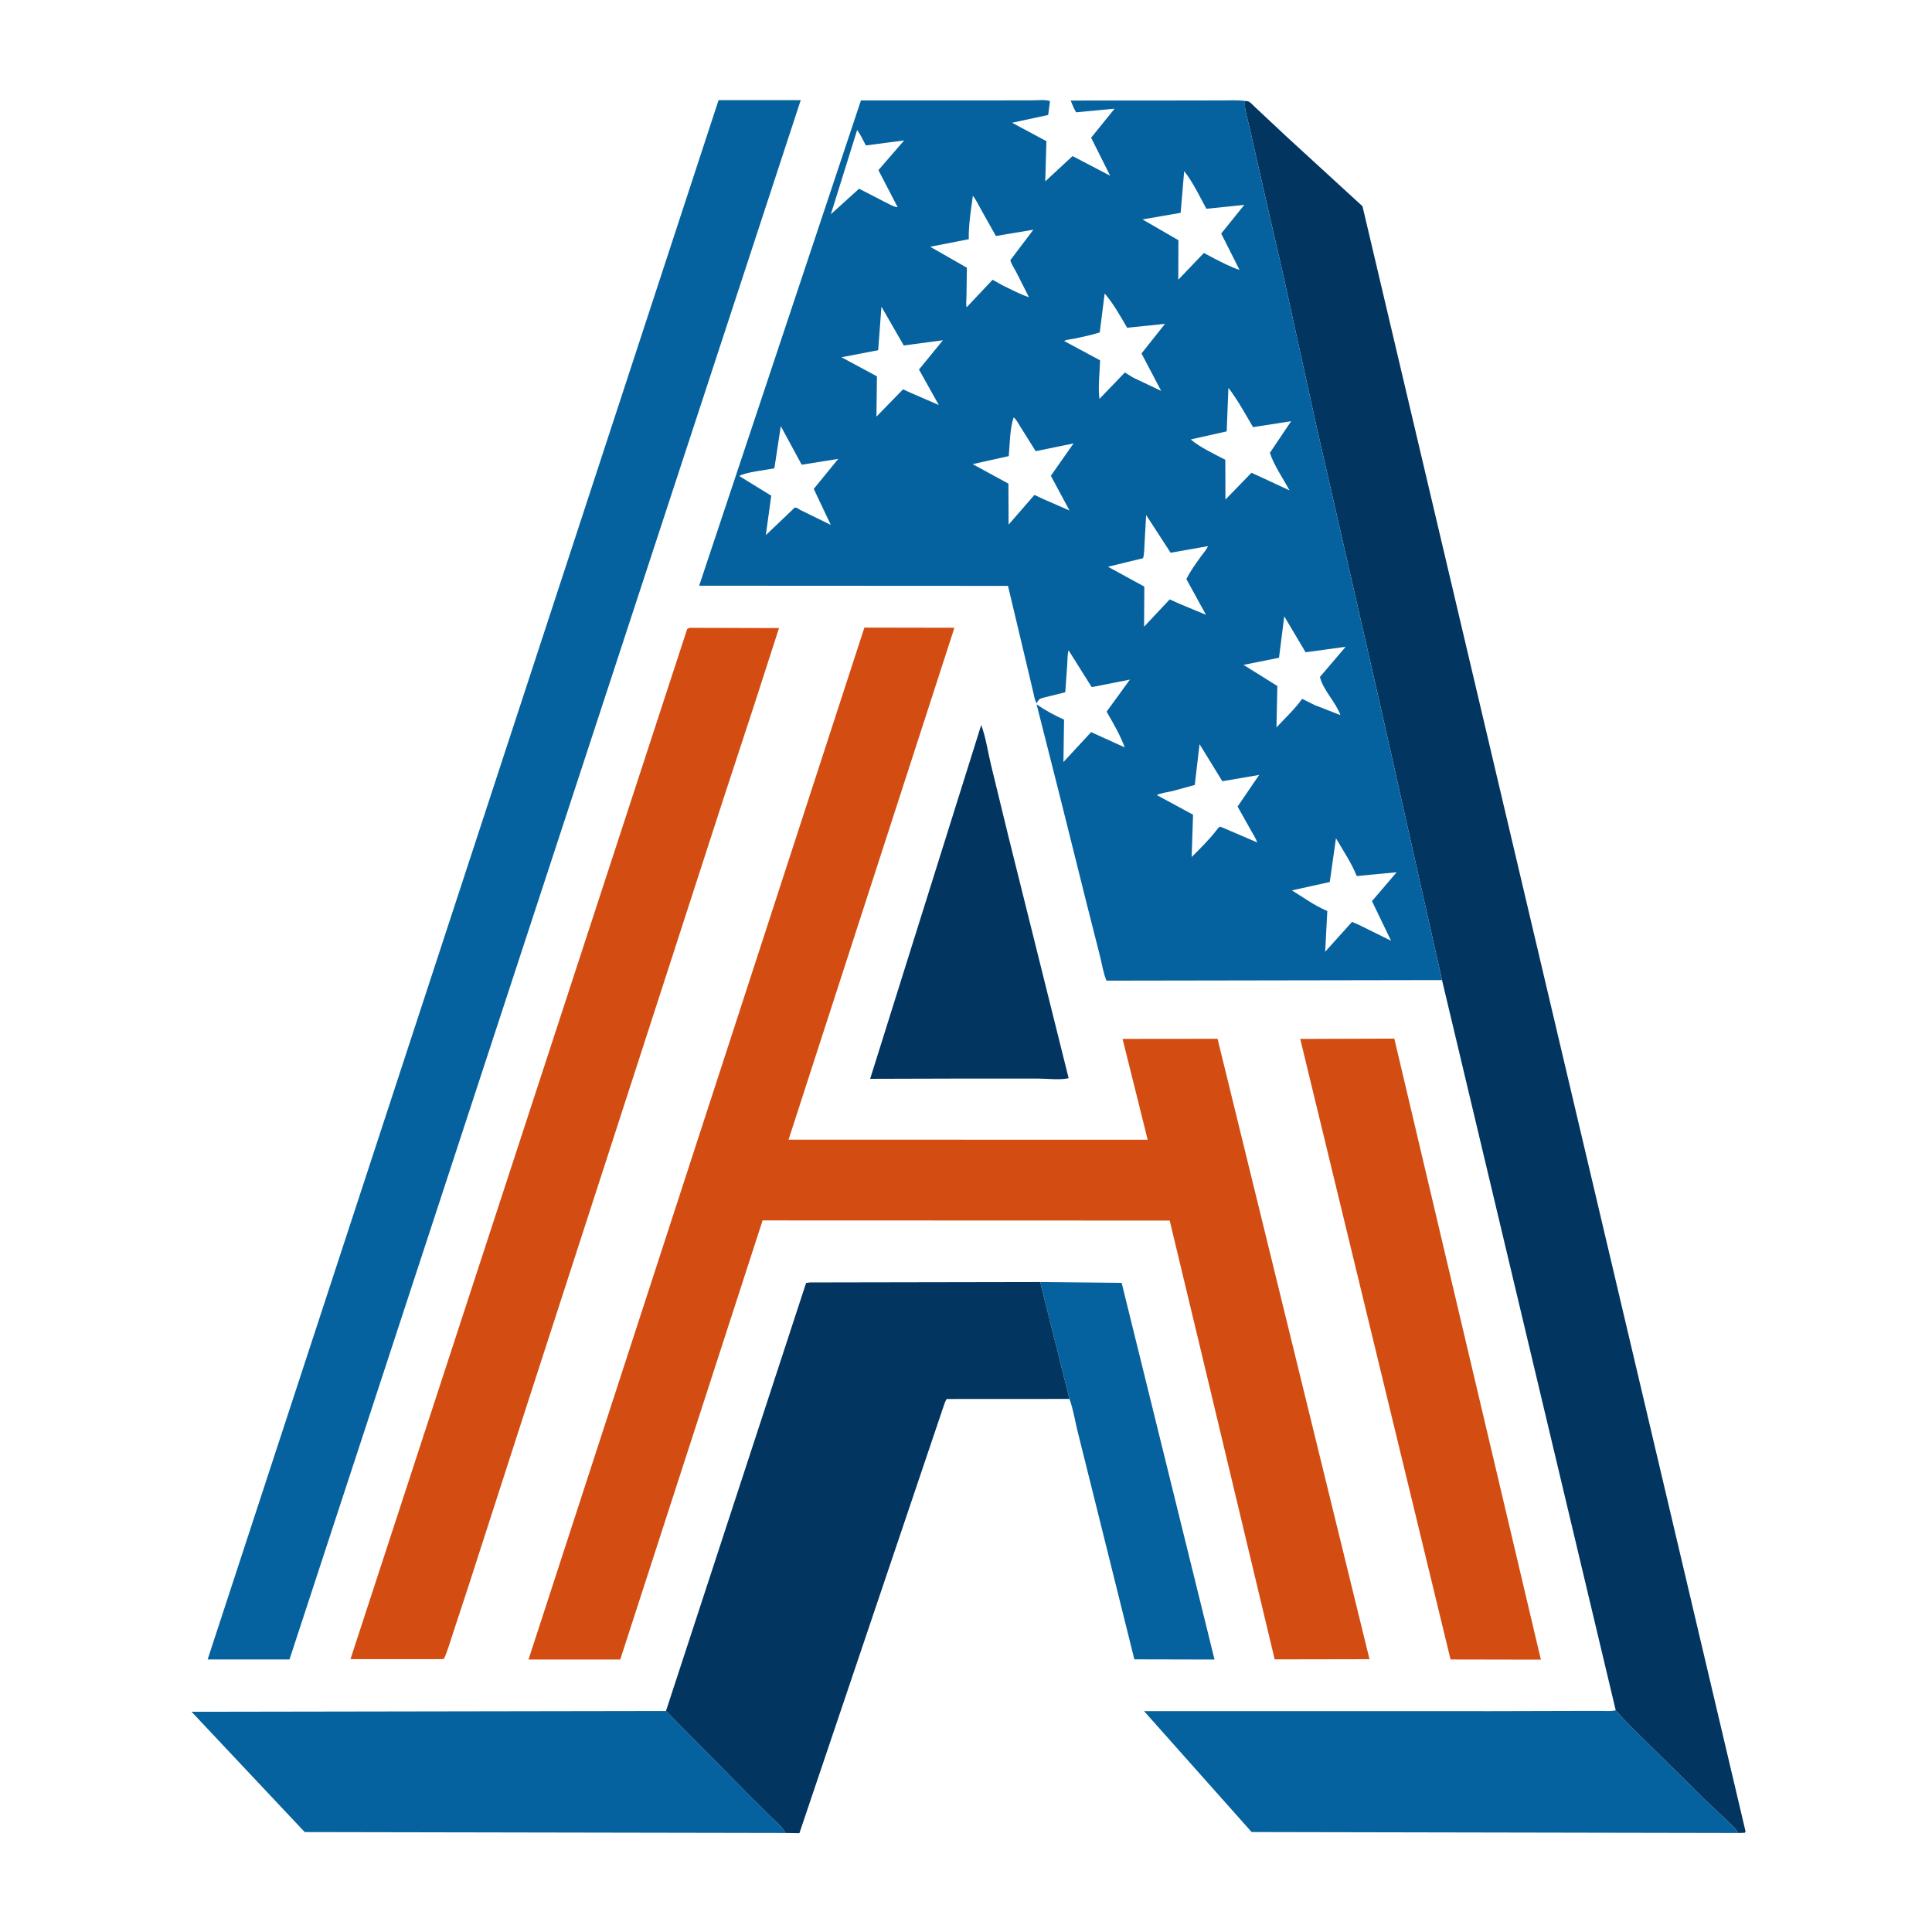 <svg version="1.1" xmlns="http://www.w3.org/2000/svg" style="display: block;" viewBox="0 0 2048 2048" width="1024" height="1024">
<path transform="translate(0,0)" fill="rgb(255,255,255)" d="M -0 -0 L 2048 0 L 2048 2048 L -0 2048 L -0 -0 z"/>
<path transform="translate(0,0)" fill="rgb(6,98,158)" d="M 1102.63 1359.01 L 1189.01 1359.9 L 1287.44 1759.18 L 1202.46 1758.98 L 1158.1 1580.64 L 1142.12 1516.59 C 1139.45 1505.68 1137.6 1493.39 1133.65 1482.93 L 1102.63 1359.01 z"/>
<path transform="translate(0,0)" fill="rgb(2,53,96)" d="M 1040.14 768.492 C 1044.94 781.455 1047.14 796.621 1050.35 810.14 L 1069.61 889.284 L 1132.8 1142.92 C 1123.57 1145.12 1109.88 1143.33 1100.23 1143.33 L 1016.5 1143.33 L 922.394 1143.59 L 1040.14 768.492 z"/>
<path transform="translate(0,0)" fill="rgb(211,77,18)" d="M 1378.3 1101.3 L 1478.03 1100.97 L 1633.4 1759.29 L 1537.65 1759.11 L 1378.3 1101.3 z"/>
<path transform="translate(0,0)" fill="rgb(6,98,158)" d="M 705.955 1813.71 L 793.976 1902.82 L 817.841 1926.54 C 822.726 1931.32 829.492 1936.89 832.558 1943.02 L 322.995 1942.07 L 203.044 1814.54 L 705.955 1813.71 z"/>
<path transform="translate(0,0)" fill="rgb(6,98,158)" d="M 1712.74 1813 C 1726.15 1828.37 1741.12 1842.42 1755.67 1856.69 L 1806.75 1907.15 L 1833.27 1932.16 C 1836.46 1935.4 1840.52 1938.93 1842.51 1943.04 L 1326.77 1942.04 L 1212.72 1813.87 L 1581.69 1813.9 L 1671.55 1813.67 L 1697.46 1813.66 C 1701.86 1813.66 1706.81 1814.1 1711.15 1813.31 L 1712.74 1813 z"/>
<path transform="translate(0,0)" fill="rgb(211,77,18)" d="M 730.881 665.5 L 825.788 665.767 L 799.403 747.493 L 765.137 852 L 558.27 1490.35 L 497.206 1679.48 L 480.244 1731.15 C 477.212 1740.21 474.552 1749.82 470.598 1758.5 L 467.5 1758.79 L 371.518 1758.74 L 728.5 666.603 L 730.881 665.5 z"/>
<path transform="translate(0,0)" fill="rgb(2,53,96)" d="M 858.653 1359.45 L 1102.63 1359.01 L 1133.65 1482.93 L 1003.5 1483 C 1002.13 1485.3 1001.33 1487.31 1000.52 1489.83 L 847.4 1943.25 L 832.558 1943.02 C 829.492 1936.89 822.726 1931.32 817.841 1926.54 L 793.976 1902.82 L 705.955 1813.71 L 854.5 1359.97 L 858.653 1359.45 z"/>
<path transform="translate(0,0)" fill="rgb(6,98,158)" d="M 761.703 106.17 L 848.797 106.175 L 306.862 1759.1 L 220.09 1759.08 L 761.703 106.17 z"/>
<path transform="translate(0,0)" fill="rgb(2,53,96)" d="M 1319.91 106.996 C 1321.11 107.199 1322.37 107.173 1323.5 107.605 C 1325.45 108.346 1329.27 112.576 1331.07 114.173 L 1364.82 145.769 L 1444.29 218.616 L 1850.38 1941.5 L 1849.5 1942.83 L 1842.51 1943.04 C 1840.52 1938.93 1836.46 1935.4 1833.27 1932.16 L 1806.75 1907.15 L 1755.67 1856.69 C 1741.12 1842.42 1726.15 1828.37 1712.74 1813 L 1528.6 1038.94 L 1462.74 746 L 1394.88 449.147 L 1360.64 293.159 L 1341.75 211 L 1324.04 133 C 1322.48 125.562 1318.44 114.152 1319.91 106.996 z"/>
<path transform="translate(0,0)" fill="rgb(211,77,18)" d="M 916.288 665.263 L 1011.73 665.439 L 835.893 1208.1 L 1216.58 1208.16 L 1189.97 1101.27 L 1290.66 1101.17 L 1451.73 1758.83 L 1351.23 1759 L 1271.47 1425.3 L 1239.93 1293.85 L 808.382 1293.7 L 657.486 1759.13 L 560.242 1759.17 L 916.288 665.263 z"/>
<path transform="translate(0,0)" fill="rgb(6,98,158)" d="M 1528.6 1038.94 L 1172.95 1039.53 C 1169.56 1031.7 1168.17 1021.95 1166.06 1013.62 L 1151.58 956.509 L 1123.42 843.672 L 1098.84 746.655 C 1108.06 753.025 1117.74 758.244 1127.94 762.871 L 1127.29 807.788 L 1156.63 776.069 L 1192.24 792.253 C 1187.43 779.035 1180.03 766.547 1173.05 754.374 L 1197.76 720.424 L 1157.24 728.366 L 1132.72 689.326 C 1131.44 693.59 1131.67 699.254 1131.36 703.761 L 1129.25 733.813 L 1107.47 739.233 C 1103.86 740.14 1101.53 740.541 1099.68 744 L 1099 745.425 C 1096.75 742.562 1096.17 737.418 1095.3 733.867 L 1089.07 707.5 L 1068.52 621.063 L 741.128 620.885 L 912.637 106.444 L 1042.62 106.431 L 1093.34 106.392 C 1099.15 106.426 1107.57 105.337 1113.02 107.135 L 1111.12 121.879 L 1072.83 130.125 L 1109.25 149.654 L 1108.02 192.229 L 1136.96 165.456 L 1176.82 186.273 L 1156.64 145.989 L 1181.5 115.222 L 1140.72 119.037 C 1138.35 115.047 1136.68 110.87 1134.95 106.585 L 1255.3 106.517 L 1295.59 106.441 C 1303.66 106.431 1311.9 105.981 1319.91 106.996 C 1318.44 114.152 1322.48 125.562 1324.04 133 L 1341.75 211 L 1360.64 293.159 L 1394.88 449.147 L 1462.74 746 L 1528.6 1038.94 z"/>
<path transform="translate(0,0)" fill="rgb(255,255,255)" d="M 908.633 137.767 C 912.244 142.891 914.952 148.633 917.85 154.182 L 958.428 148.847 L 931.148 180.329 L 951.542 219.661 C 947.438 219.562 939.503 214.692 935.579 212.882 L 910.644 200.039 L 880.746 227.133 L 908.633 137.767 z"/>
<path transform="translate(0,0)" fill="rgb(255,255,255)" d="M 827.672 451.722 L 849.822 492.633 L 888.56 486.436 L 862.615 518.266 L 880.657 556.394 L 848.141 540.5 C 845.876 538.929 845.201 538.232 842.5 537.99 L 811.823 567.287 L 817.538 525.462 L 783.715 504.652 C 788.917 500.668 813.313 498.012 820.857 496.484 L 827.672 451.722 z"/>
<path transform="translate(0,0)" fill="rgb(255,255,255)" d="M 1074.46 442.5 C 1077.11 444.039 1079.74 449.387 1081.42 452.015 L 1097.88 478.285 L 1138.02 470.016 L 1113.94 504.355 L 1133.72 541.157 L 1105.91 529.028 L 1096.53 524.649 L 1069.16 556.136 L 1068.97 512.682 L 1031.04 492.016 L 1069.34 483.48 C 1070.46 470.597 1070.44 454.731 1074.46 442.5 z"/>
<path transform="translate(0,0)" fill="rgb(255,255,255)" d="M 1170.99 311.131 C 1180.41 322.002 1187.56 335.033 1194.81 347.417 L 1234.93 343.316 L 1210.04 374.69 L 1230.88 414.339 L 1200.9 400.135 L 1192.4 394.838 L 1165.45 422.851 C 1163.81 410.111 1165.78 394.944 1166.14 381.979 L 1128.12 361.515 C 1129.17 360.191 1136.06 359.512 1138.25 359.065 C 1147.53 357.174 1156.73 355.228 1165.77 352.384 L 1170.99 311.131 z"/>
<path transform="translate(0,0)" fill="rgb(255,255,255)" d="M 934.366 325.073 L 958.015 366.236 L 999.52 360.685 L 974.15 391.731 L 995.183 429.338 L 965.261 416.362 L 957.266 412.699 L 929.057 441.63 L 929.601 398.939 L 892.003 378.718 L 930.906 371.23 L 934.366 325.073 z"/>
<path transform="translate(0,0)" fill="rgb(255,255,255)" d="M 1255.28 181.399 C 1264.55 193.146 1271.68 208.121 1278.79 221.307 L 1319.02 217.186 L 1294.52 247.571 L 1313.95 286.106 C 1304.73 283.198 1295.24 278.092 1286.62 273.738 L 1276.15 268.153 L 1249.03 296.488 L 1249.17 254.644 L 1211.11 232.605 L 1251.55 225.586 L 1255.28 181.399 z"/>
<path transform="translate(0,0)" fill="rgb(255,255,255)" d="M 1214.95 545.951 L 1240.9 585.957 L 1280.51 578.926 C 1279.08 582.592 1275.48 586.499 1273.12 589.767 C 1267.46 597.625 1261.92 605.162 1257.61 613.873 L 1278.37 651.705 L 1250.41 640.097 L 1239.95 635.372 L 1212.77 664.322 L 1213.04 621.829 L 1174.51 600.765 L 1211.69 591.728 C 1213.11 587 1212.92 580.988 1213.26 576 L 1214.95 545.951 z"/>
<path transform="translate(0,0)" fill="rgb(255,255,255)" d="M 1031.27 207.428 C 1034.71 211.761 1037.28 217.392 1039.99 222.223 L 1055.69 250.15 L 1095.4 243.506 L 1071 275.788 C 1072.04 279.91 1075.05 284.253 1077.06 288.04 L 1090.74 315.063 C 1080.98 311.859 1071.49 306.681 1062.24 302.198 L 1052.19 296.538 L 1024.73 325.709 C 1023.78 322.889 1024.46 317.852 1024.48 314.784 L 1024.95 283.802 L 986.035 261.568 L 1026.93 253.572 C 1026.67 238.248 1029.26 222.608 1031.27 207.428 z"/>
<path transform="translate(0,0)" fill="rgb(255,255,255)" d="M 1302.15 411.121 C 1311.74 423.588 1320.32 439.128 1328.24 452.778 L 1368.65 446.511 L 1346.12 480.027 C 1350.44 493.316 1360.3 507.565 1367.02 519.883 L 1339.5 507.082 L 1326.63 501.167 L 1299.02 529.539 L 1298.88 487.371 C 1287.16 481.247 1272.28 474.402 1262.24 465.829 L 1300.36 457.281 L 1302.15 411.121 z"/>
<path transform="translate(0,0)" fill="rgb(255,255,255)" d="M 1361.37 653.311 L 1383.97 691.428 L 1426.45 685.619 L 1399.17 717.608 C 1402.73 731.965 1415.91 744.067 1420.91 758.046 L 1393.71 747.426 L 1380.33 740.784 C 1372.65 751.577 1362.15 761.374 1353.1 771.102 L 1354.05 727.202 L 1318.16 704.774 L 1355.8 697.265 L 1361.37 653.311 z"/>
<path transform="translate(0,0)" fill="rgb(255,255,255)" d="M 1271.57 788.841 L 1295.73 828.144 L 1334.76 821.459 L 1311.89 854.981 L 1326.51 881.019 C 1328.65 884.855 1331.35 888.867 1332.7 893.023 L 1296.25 877.389 L 1293 876.207 C 1292.05 877.035 1291.22 877.849 1290.46 878.855 C 1282.29 889.645 1272.76 898.929 1263.22 908.486 L 1264.68 863.614 L 1226.27 842.808 C 1230.95 840.483 1237.51 839.834 1242.64 838.63 L 1266.5 832.095 L 1271.57 788.841 z"/>
<path transform="translate(0,0)" fill="rgb(255,255,255)" d="M 1416.18 888.584 C 1423.42 901.097 1432.12 913.924 1437.62 927.27 L 1438.18 928.65 L 1480.51 924.636 L 1454.34 955.236 L 1474.58 997.223 L 1440.66 980.467 L 1433.21 977.236 L 1404.74 1008.88 L 1407 965.697 C 1393.63 960.115 1381.77 951.425 1369.48 943.84 L 1409.6 934.985 L 1416.18 888.584 z"/>
</svg>
